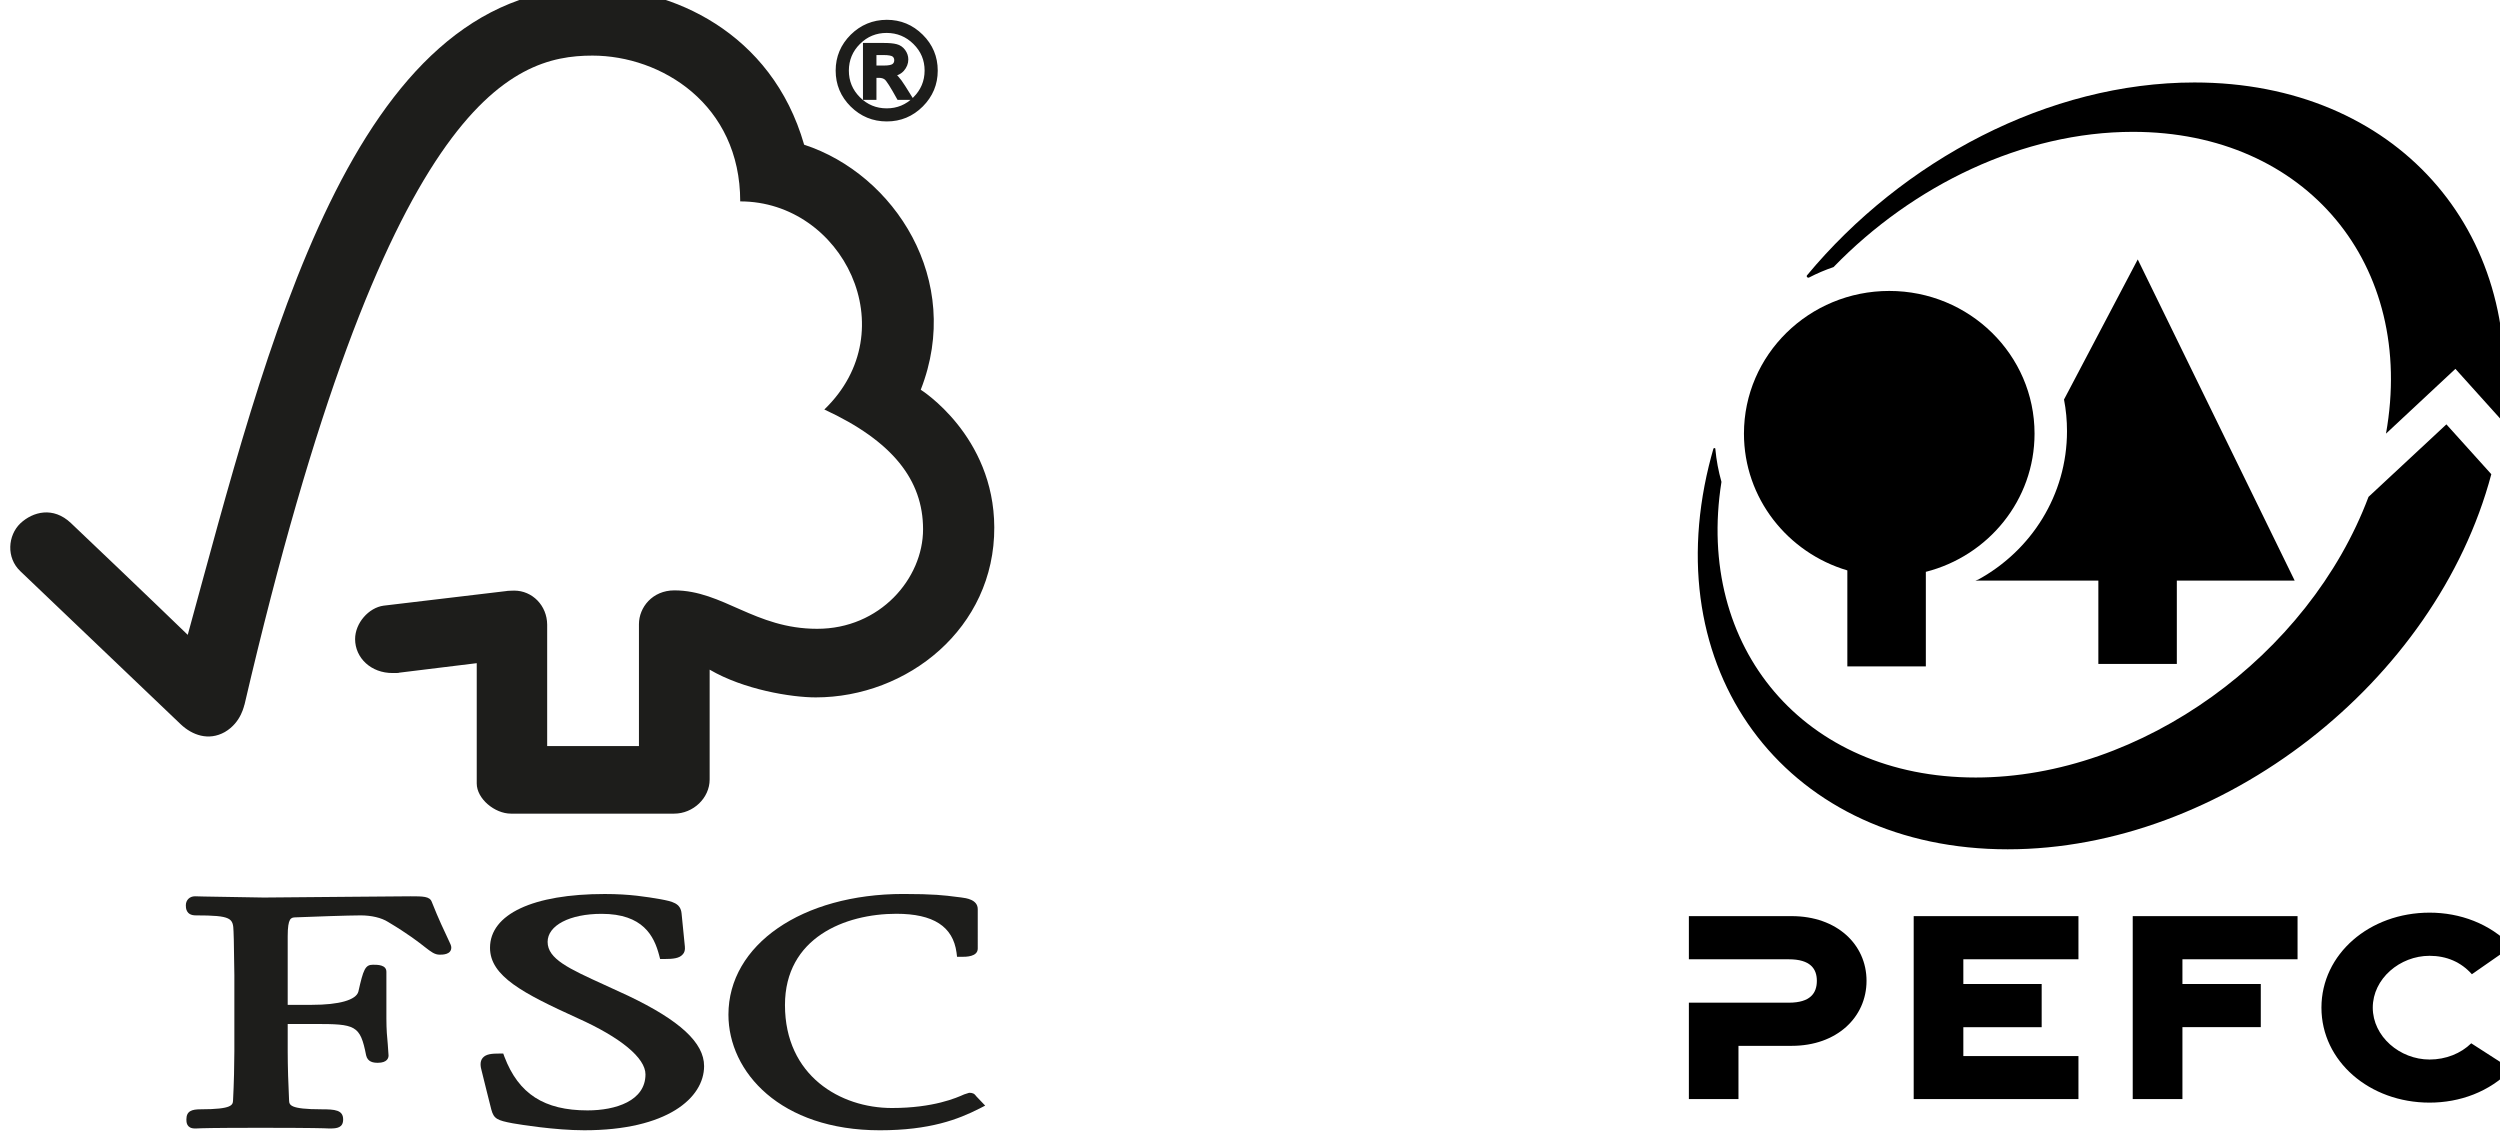 <?xml version="1.0" encoding="UTF-8" standalone="no"?>
<!-- Created with Inkscape (http://www.inkscape.org/) -->

<svg
   width="71.198mm"
   height="32.518mm"
   viewBox="0 0 71.198 32.518"
   version="1.1"
   id="svg2279"
   xmlns:inkscape="http://www.inkscape.org/namespaces/inkscape"
   xmlns:sodipodi="http://sodipodi.sourceforge.net/DTD/sodipodi-0.dtd"
   xmlns="http://www.w3.org/2000/svg"
   xmlns:svg="http://www.w3.org/2000/svg">
  <sodipodi:namedview
     id="namedview2281"
     pagecolor="#505050"
     bordercolor="#eeeeee"
     borderopacity="1"
     inkscape:showpageshadow="0"
     inkscape:pageopacity="0"
     inkscape:pagecheckerboard="0"
     inkscape:deskcolor="#505050"
     inkscape:document-units="mm"
     showgrid="false" />
  <defs
     id="defs2276">
    <clipPath
       clipPathUnits="userSpaceOnUse"
       id="clipPath1544">
      <path
         d="M 0,8826.906 H 1920 V 0 H 0 Z"
         id="path1542" />
    </clipPath>
  </defs>
  <g
     inkscape:label="Livello 1"
     inkscape:groupmode="layer"
     id="layer1"
     transform="translate(-83.053,-143.942)">
    <g
       id="g1538"
       transform="matrix(0.353,0,0,-0.353,-381.736,697.259)">
      <g
         id="g1540"
         clip-path="url(#clipPath1544)"
         transform="translate(-20.286,45.422)"
         style="display:inline">
        <g
           id="g1546"
           transform="translate(1384.799,1523.036)">
          <path
             d="m 0,0 c -19.429,0 -26.295,-28.935 -32.684,-52.206 -2.305,2.238 -9.417,9.027 -9.427,9.021 -1.429,1.353 -3.068,0.919 -4.079,-0.029 -1.008,-0.97 -1.154,-2.764 0,-3.857 0.057,-0.044 9.636,-9.195 12.951,-12.361 0.91,-0.856 2.231,-1.354 3.547,-0.615 1.372,0.799 1.559,2.234 1.594,2.234 11.344,48.713 21.486,52.339 28.066,52.339 5.541,0 11.921,-3.917 11.921,-11.762 8.257,0 13.436,-10.384 6.786,-16.789 5.509,-2.548 7.965,-5.693 7.965,-9.664 0,-3.981 -3.483,-8.038 -8.551,-8.029 -5.027,0 -7.588,3.094 -11.512,3.1 -1.772,0 -2.859,-1.372 -2.859,-2.726 v -9.835 h -7.404 v 9.797 c -0.01,1.538 -1.195,2.745 -2.659,2.745 -0.029,0 -0.641,-0.016 -0.625,-0.035 l -9.911,-1.179 c -1.201,-0.161 -2.301,-1.404 -2.301,-2.697 0,-1.512 1.28,-2.754 3.043,-2.738 0.218,0 0.519,0 0.491,0.025 -0.013,0 6.279,0.77 6.279,0.77 v -9.705 c 0,-1.236 1.455,-2.434 2.757,-2.434 H 6.561 c 1.537,0 2.862,1.261 2.862,2.754 v 8.862 c 2.754,-1.613 6.586,-2.238 8.558,-2.238 7.385,0 14.44,5.569 14.405,13.725 -0.028,7.407 -5.933,11.096 -5.933,11.096 3.468,8.853 -2.133,17.391 -9.407,19.769 C 14.425,-3.531 6.288,0 0,0"
             style="fill:#1d1d1b;fill-opacity:1;fill-rule:nonzero;stroke:none"
             id="path1548" />
        </g>
        <g
           id="g1550"
           transform="translate(1376.502,1445.58)">
          <path
             d="m 0,0 c 0,-2.292 2.669,-3.67 7.055,-5.67 3.484,-1.56 5.487,-3.214 5.487,-4.539 0,-2.146 -2.415,-2.907 -4.672,-2.907 -3.499,0 -5.566,1.332 -6.707,4.327 l -0.095,0.26 H 0.786 c -0.621,0 -1.109,-0.029 -1.382,-0.358 -0.241,-0.298 -0.177,-0.698 -0.066,-1.087 -0.01,0.006 0.767,-3.075 0.767,-3.075 0.202,-0.754 0.488,-0.875 1.733,-1.109 0.546,-0.092 3.373,-0.561 5.766,-0.561 6.681,0 9.667,2.602 9.667,5.179 0,1.876 -1.94,3.676 -6.127,5.673 L 9.236,-2.989 C 6.371,-1.683 4.647,-0.9 4.647,0.479 c 0,1.328 1.787,2.263 4.358,2.263 3.337,0 4.234,-1.788 4.643,-3.351 l 0.076,-0.294 h 0.32 c 0.742,0 1.211,0.057 1.484,0.351 0.165,0.159 0.222,0.384 0.193,0.653 L 15.455,2.764 C 15.382,3.61 14.7,3.74 13.759,3.921 12.64,4.111 11.293,4.342 9.261,4.342 3.468,4.342 0,2.716 0,0"
             style="fill:#1d1d1b;fill-opacity:1;fill-rule:nonzero;stroke:none"
             id="path1552" />
        </g>
        <g
           id="g1554"
           transform="translate(1395.737,1440.188)">
          <path
             d="m 0,0 c 0,-4.631 4.196,-9.328 12.219,-9.328 4.05,0 6.332,0.888 8.028,1.75 l 0.466,0.24 -0.751,0.787 0.041,-0.038 c -0.174,0.24 -0.32,0.285 -0.586,0.285 l -0.396,-0.127 c -0.609,-0.273 -2.466,-1.1 -5.836,-1.1 -4.149,0 -8.624,2.596 -8.624,8.308 0,5.435 4.853,7.362 8.986,7.362 2.982,0 4.567,-1.02 4.855,-3.128 l 0.042,-0.345 h 0.374 c 0.348,0 1.296,0 1.296,0.672 V 8.51 c 0,0.774 -0.935,0.894 -1.331,0.945 l -0.39,0.047 C 17.439,9.629 16.529,9.737 14.104,9.737 5.937,9.734 0,5.642 0,0"
             style="fill:#1d1d1b;fill-opacity:1;fill-rule:nonzero;stroke:none"
             id="path1556" />
        </g>
        <g
           id="g1558"
           transform="translate(1365.483,1449.7)">
          <path
             d="m 0,0 -7.227,-0.063 -4.824,0.082 -0.732,0.019 c -0.428,0 -0.738,-0.301 -0.738,-0.726 0,-0.196 0,-0.814 0.798,-0.814 2.91,0 3.018,-0.232 3.05,-1.303 l 0.022,-0.672 0.044,-2.849 v -6.146 c 0,-1.021 -0.035,-2.64 -0.105,-3.943 -0.019,-0.377 -0.041,-0.732 -2.614,-0.732 -0.717,0 -1.151,-0.14 -1.151,-0.818 0,-0.2 0,-0.729 0.694,-0.729 l 0.162,0.003 c 0.304,0.016 1.125,0.051 5.147,0.051 4.285,0 5.151,-0.038 5.436,-0.051 l 0.158,-0.003 c 0.561,0 1.05,0.063 1.05,0.729 0,0.761 -0.657,0.818 -1.744,0.818 -2.583,0 -2.599,0.355 -2.618,0.722 -0.063,1.202 -0.111,2.825 -0.111,3.953 v 2.209 h 2.156 c 3.321,0 3.692,-0.082 4.171,-2.532 0.127,-0.533 0.573,-0.6 0.941,-0.6 0.78,0 0.868,0.409 0.868,0.59 l -0.063,0.913 c -0.054,0.526 -0.111,1.185 -0.111,2.076 v 3.762 c 0,0.571 -0.707,0.571 -1.087,0.571 -0.624,0 -0.773,-0.387 -1.173,-2.168 -0.177,-0.675 -1.546,-1.068 -3.752,-1.068 h -1.95 v 5.53 c 0,1.503 0.276,1.512 0.621,1.528 1.265,0.054 4.343,0.159 5.268,0.159 0.872,0 1.68,-0.194 2.203,-0.526 1.639,-0.977 2.479,-1.639 2.989,-2.039 0.494,-0.383 0.777,-0.605 1.182,-0.605 0.235,0 0.935,0 0.935,0.577 0,0.139 -0.06,0.272 -0.288,0.748 -0.263,0.567 -0.723,1.506 -1.287,2.935 -0.162,0.45 -0.707,0.45 -1.724,0.45 z"
             style="fill:#1d1d1b;fill-opacity:1;fill-rule:nonzero;stroke:none"
             id="path1560" />
        </g>
        <g
           id="g1562"
           transform="translate(1408.515,1520.244)">
          <path
             d="M 0,0 C 1.065,0 1.984,-0.38 2.751,-1.141 3.518,-1.899 3.902,-2.818 3.902,-3.892 3.902,-4.96 3.518,-5.876 2.757,-6.643 1.99,-7.404 1.074,-7.788 0,-7.788 c -1.078,0 -2,0.381 -2.77,1.141 -0.764,0.761 -1.151,1.677 -1.151,2.755 0,1.068 0.387,1.984 1.151,2.745 C -2,-0.387 -1.078,-0.003 0,0 m -0.013,-7.144 c 0.897,0 1.664,0.317 2.301,0.951 0.641,0.637 0.964,1.404 0.967,2.301 0,0.897 -0.32,1.657 -0.96,2.291 -0.637,0.631 -1.408,0.951 -2.308,0.954 -0.893,0 -1.664,-0.313 -2.298,-0.951 -0.634,-0.627 -0.954,-1.394 -0.957,-2.294 0,-0.891 0.314,-1.658 0.951,-2.295 0.637,-0.634 1.404,-0.954 2.304,-0.957 m 1.826,1.1 H 0.986 c -0.523,0.941 -0.862,1.477 -1.024,1.594 -0.159,0.124 -0.358,0.181 -0.602,0.181 h -0.403 v -1.775 h -0.675 v 4.18 h 1.452 c 0.434,0 0.77,-0.031 1.008,-0.095 0.234,-0.06 0.424,-0.19 0.57,-0.39 0.143,-0.199 0.216,-0.412 0.216,-0.643 0,-0.289 -0.105,-0.545 -0.308,-0.78 C 1.011,-4.006 0.713,-4.139 0.326,-4.165 v -0.019 c 0.251,-0.057 0.577,-0.409 0.977,-1.049 z m -2.856,2.355 h 0.831 c 0.377,0 0.643,0.054 0.792,0.161 0.146,0.114 0.225,0.27 0.225,0.476 0,0.19 -0.073,0.345 -0.212,0.456 -0.143,0.111 -0.428,0.165 -0.859,0.165 h -0.777 z"
             style="fill:#1d1d1b;fill-opacity:1;fill-rule:nonzero;stroke:none"
             id="path1564" />
        </g>
        <g
           id="g1566"
           transform="translate(1408.515,1520.244)">
          <path
             d="M 0,0 C 1.065,0 1.984,-0.38 2.751,-1.141 3.518,-1.899 3.902,-2.818 3.902,-3.892 3.902,-4.96 3.518,-5.876 2.757,-6.64 1.99,-7.404 1.074,-7.787 0,-7.787 c -1.078,0 -2,0.38 -2.77,1.141 -0.764,0.76 -1.151,1.676 -1.151,2.754 0,1.068 0.387,1.984 1.151,2.748 C -2,-0.387 -1.078,-0.003 0,0 Z m -0.013,-7.144 c 0.897,0 1.664,0.317 2.301,0.951 0.641,0.637 0.964,1.404 0.967,2.301 0,0.897 -0.32,1.658 -0.96,2.291 -0.637,0.631 -1.408,0.951 -2.308,0.955 -0.893,0 -1.664,-0.314 -2.298,-0.948 -0.634,-0.631 -0.954,-1.398 -0.957,-2.298 0,-0.891 0.314,-1.658 0.951,-2.295 0.637,-0.637 1.404,-0.954 2.304,-0.957 z m 1.826,1.097 H 0.986 c -0.523,0.944 -0.862,1.477 -1.024,1.597 -0.159,0.124 -0.358,0.181 -0.602,0.181 h -0.403 v -1.778 h -0.675 v 4.18 h 1.452 c 0.434,0 0.77,-0.028 1.008,-0.092 0.234,-0.06 0.424,-0.19 0.57,-0.39 0.143,-0.199 0.216,-0.412 0.216,-0.643 0,-0.288 -0.105,-0.545 -0.308,-0.78 C 1.011,-4.006 0.713,-4.139 0.326,-4.165 v -0.019 c 0.251,-0.057 0.577,-0.409 0.977,-1.049 z m -2.856,2.358 h 0.831 c 0.377,0 0.643,0.054 0.792,0.161 0.146,0.111 0.225,0.27 0.225,0.473 0,0.193 -0.073,0.348 -0.212,0.459 -0.143,0.111 -0.428,0.165 -0.859,0.165 h -0.777 z"
             style="fill:none;stroke:#1d1d1b;stroke-width:0.412;stroke-linecap:butt;stroke-linejoin:miter;stroke-miterlimit:4;stroke-dasharray:none;stroke-opacity:1"
             id="path1568" />
        </g>
        <g
           id="g1570"
           transform="translate(1481.52,1448.137)">
          <path
             d="m 0,0 h -8.297 v -3.482 h 8.064 c 1.744,0 2.261,-0.772 2.261,-1.737 0,-0.988 -0.517,-1.764 -2.261,-1.764 h -8.064 v -7.778 h 4.001 v 4.296 H 0 c 3.639,0 6.036,2.306 6.036,5.246 C 6.036,-2.281 3.639,0 0,0"
             style="fill:#000000;fill-opacity:1;fill-rule:nonzero;stroke:none"
             id="path1572" />
        </g>
        <g
           id="g1574"
           transform="translate(1491.361,1433.376)">
          <path
             d="M 0,0 H 13.292 V 3.473 H 4.005 v 2.33 h 6.32 v 3.481 h -6.32 v 1.995 h 9.287 v 3.482 H 0 Z"
             style="fill:#000000;fill-opacity:1;fill-rule:nonzero;stroke:none"
             id="path1576" />
        </g>
        <g
           id="g1578"
           transform="translate(1509.032,1433.376)">
          <path
             d="m 0,0 h 4.01 v 5.803 h 6.322 V 9.284 H 4.01 v 1.995 h 9.288 v 3.482 H 0 Z"
             style="fill:#000000;fill-opacity:1;fill-rule:nonzero;stroke:none"
             id="path1580" />
        </g>
        <g
           id="g1582"
           transform="translate(1532.98,1444.936)">
          <path
             d="M 0,0 C 1.38,0 2.547,-0.51 3.413,-1.487 L 6.639,0.757 C 4.862,2.614 2.441,3.482 0,3.482 c -4.84,0 -8.723,-3.336 -8.723,-7.665 0,-4.325 3.883,-7.662 8.723,-7.662 2.428,0 4.833,0.856 6.61,2.696 l -3.248,2.09 C 2.523,-7.877 1.323,-8.368 0,-8.368 c -2.397,0 -4.582,1.857 -4.582,4.185 C -4.582,-1.849 -2.397,0 0,0"
             style="fill:#000000;fill-opacity:1;fill-rule:nonzero;stroke:none"
             id="path1584" />
        </g>
        <g
           id="g1586"
           transform="translate(1512.59,1468.483)">
          <path
             d="M 0,0 V 6.726 H 9.506 L -3.153,32.635 -9.102,21.333 c 0.162,-0.827 0.241,-1.682 0.241,-2.551 0,-5.155 -2.889,-9.637 -7.162,-11.976 l -0.225,-0.08 h 9.917 V 0 Z"
             style="fill:#000000;fill-opacity:1;fill-rule:nonzero;stroke:none"
             id="path1588" />
        </g>
        <g
           id="g1590"
           transform="translate(1486.008,1476.029)">
          <path
             d="m 0,0 v -7.744 h 6.333 v 7.629 c 5.046,1.287 8.77,5.787 8.77,11.15 0,6.357 -5.248,11.512 -11.721,11.512 -6.473,0 -11.723,-5.155 -11.723,-11.512 C -8.341,5.829 -4.824,1.429 0,0"
             style="fill:#000000;fill-opacity:1;fill-rule:nonzero;stroke:none"
             id="path1592" />
        </g>
        <g
           id="g1594"
           transform="translate(1482.916,1499.657)">
          <path
             d="m 0,0 c 0.632,0.328 1.291,0.61 1.977,0.843 6.402,6.606 15.289,10.911 24.154,10.911 14.006,0 22.847,-10.749 20.417,-24.347 l 5.601,5.226 3.739,-4.154 c 1.877,15.349 -8.583,27.258 -24.791,27.258 -11.756,0 -23.544,-6.268 -31.268,-15.57 0,0 -0.044,-0.067 0.018,-0.134 C -0.08,-0.047 0,0 0,0"
             style="fill:#000000;fill-opacity:1;fill-rule:nonzero;stroke:none"
             id="path1596" />
        </g>
        <g
           id="g1598"
           transform="translate(1498.943,1453.528)">
          <path
             d="m 0,0 c 17.257,0 34.565,13.491 39.019,30.263 l -3.624,4.021 -6.284,-5.85 C 24.311,15.655 10.827,5.792 -2.581,5.792 c -13.835,0 -22.629,10.491 -20.51,23.852 -0.242,0.856 -0.413,1.753 -0.495,2.674 0,0 0.007,0.059 -0.086,0.051 -0.051,-0.005 -0.069,-0.051 -0.069,-0.051 -0.135,-0.464 -0.253,-0.921 -0.368,-1.383 C -28.272,13.844 -17.479,0 0,0"
             style="fill:#000000;fill-opacity:1;fill-rule:nonzero;stroke:none"
             id="path1600" />
        </g>
      </g>
    </g>
  </g>
</svg>
